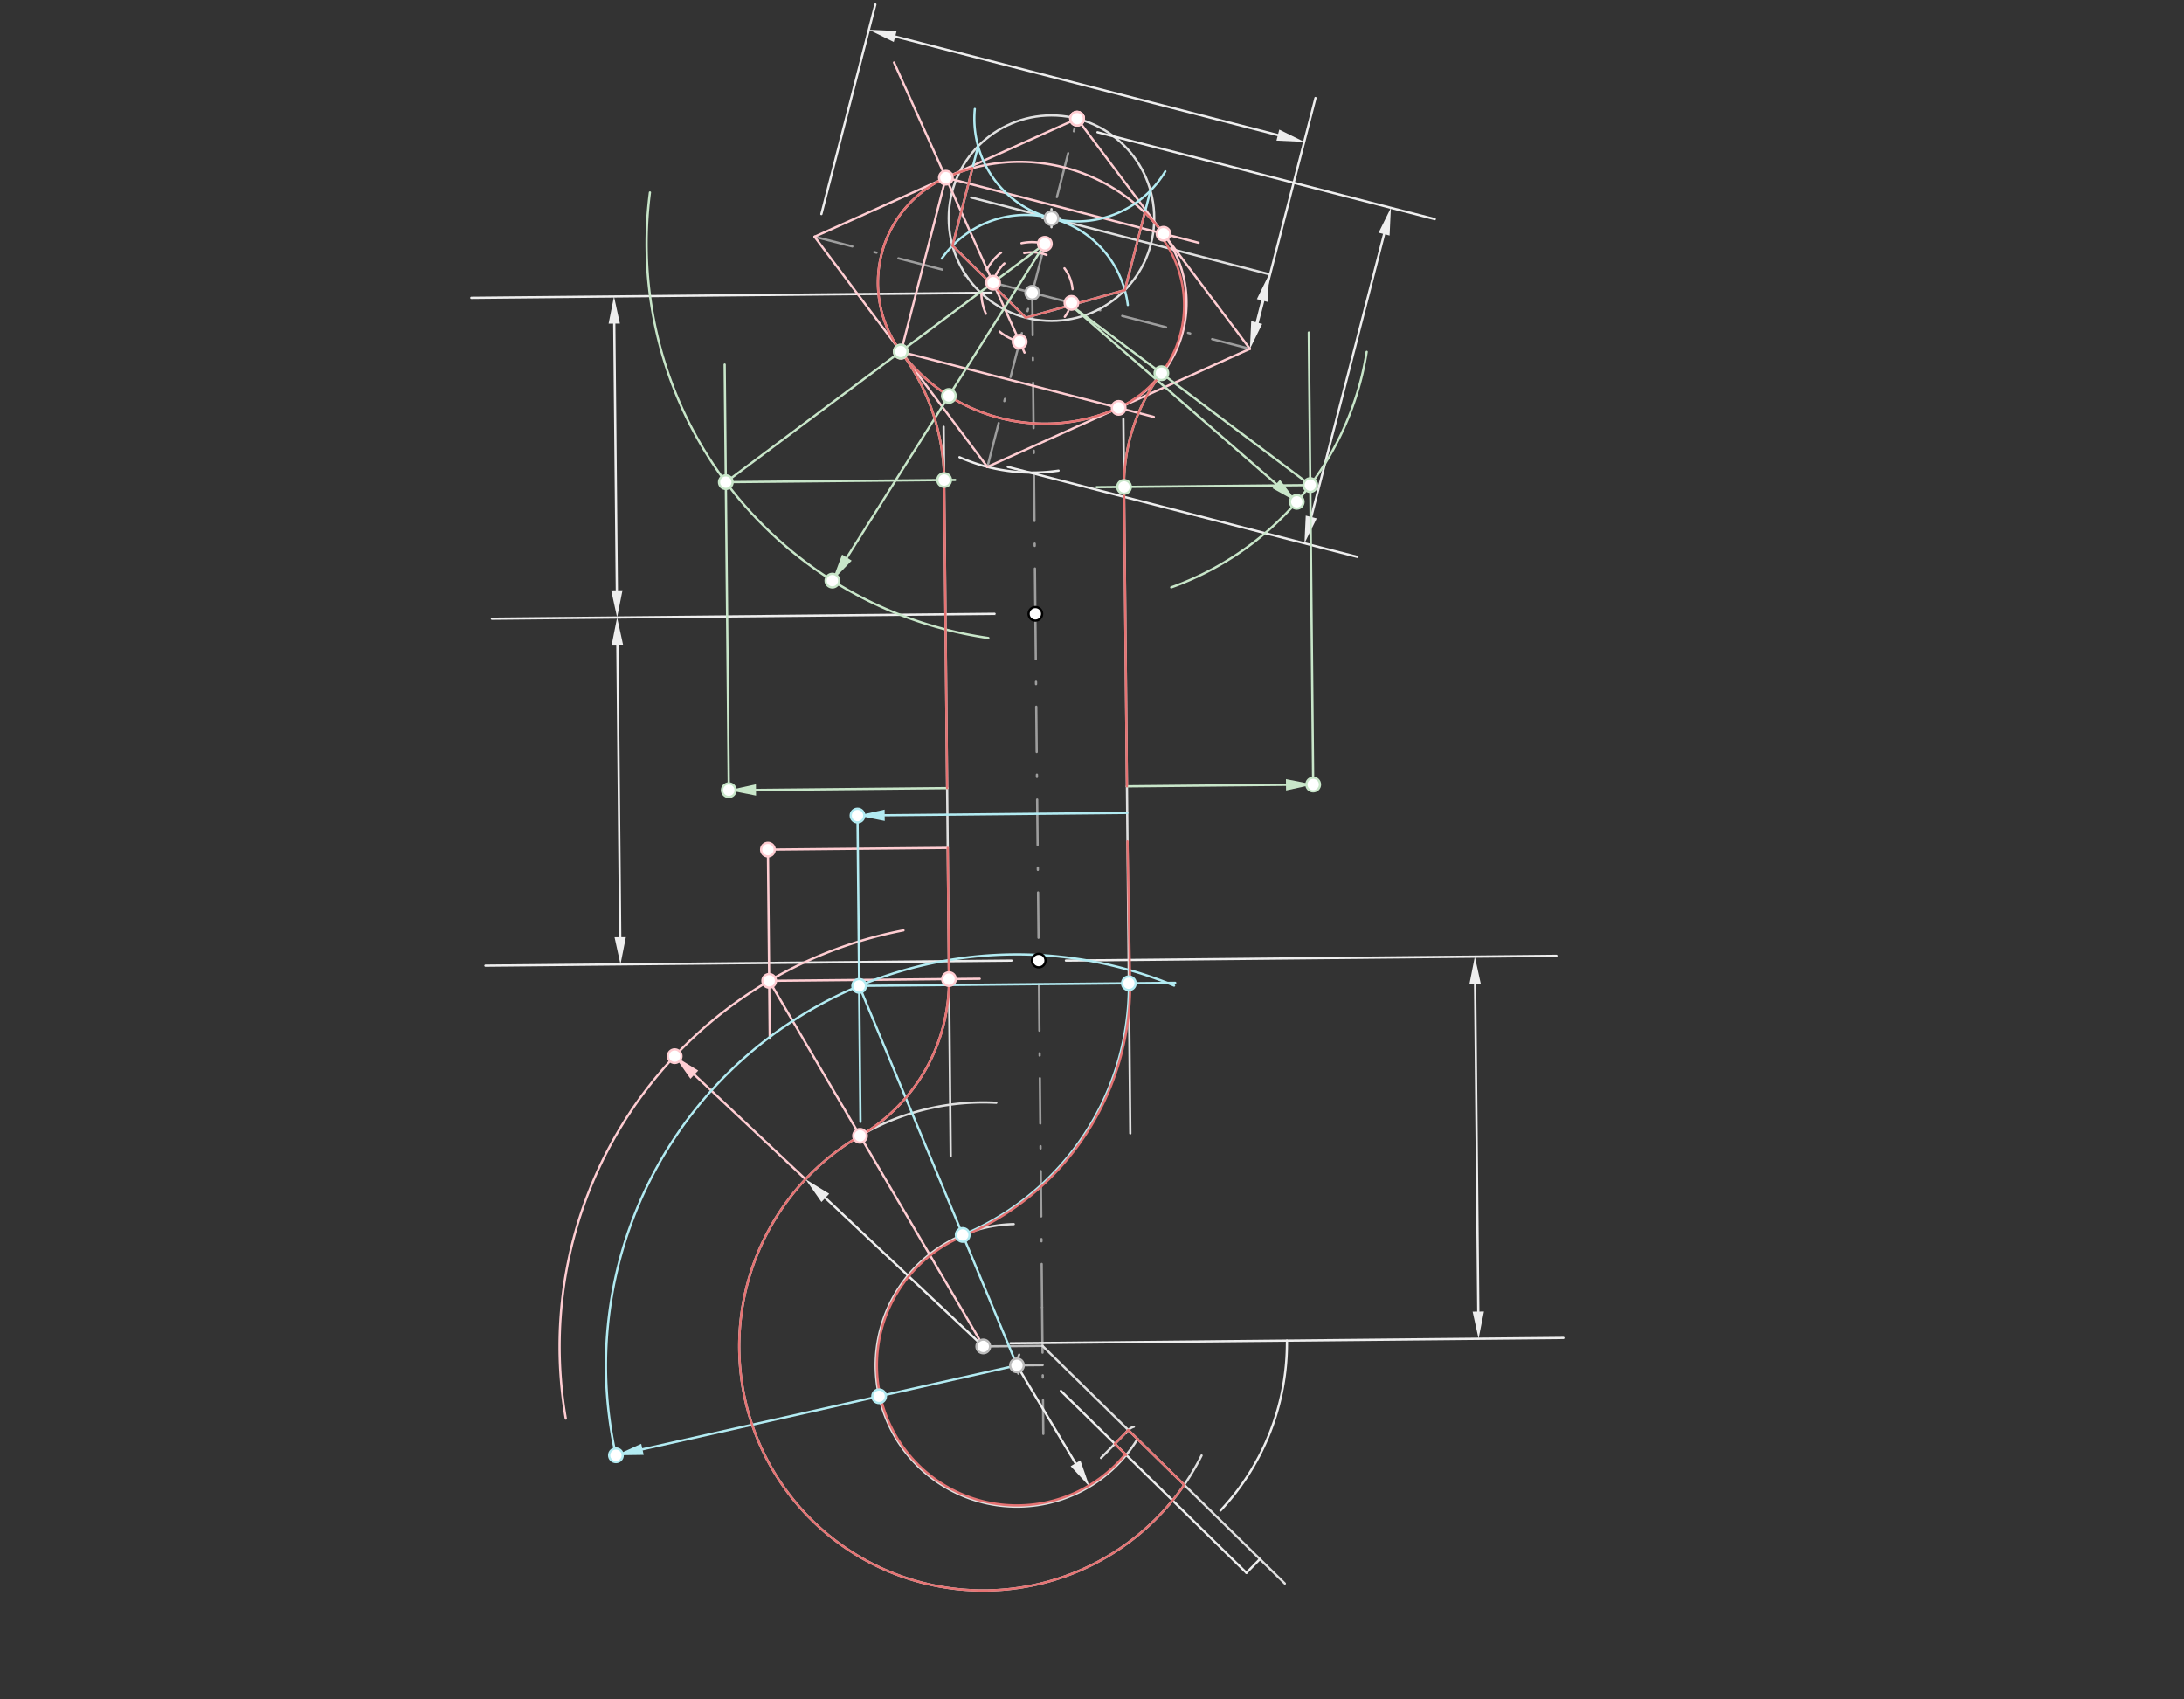 <svg xmlns="http://www.w3.org/2000/svg" class="svg--816" height="100%" preserveAspectRatio="xMidYMid meet" viewBox="0 0 964 750" width="100%"><rect x="0" y="0" width="964" height="750" fill="#333333" stroke="none"/><defs><marker id="marker-arrow" markerHeight="16" markerUnits="userSpaceOnUse" markerWidth="24" orient="auto-start-reverse" refX="24" refY="4" viewBox="0 0 24 8"><path d="M 0 0 L 24 4 L 0 8 z" stroke="inherit"></path></marker></defs><g class="aux-layer--949"><g class="element--733"><line stroke="#9E9E9E" stroke-dasharray="20, 10, 1, 10" stroke-linecap="round" stroke-width="1" x1="457" x2="459.972" y1="270.969" y2="577.096"></line></g><g class="element--733"><line stroke="#9E9E9E" stroke-dasharray="20, 10, 1, 10" stroke-linecap="round" stroke-width="1" x1="457" x2="455.624" y1="270.969" y2="129.243"></line></g><g class="element--733"><line stroke="#9E9E9E" stroke-dasharray="20, 10, 1, 10" stroke-linecap="round" stroke-width="1" x1="435.827" x2="475.421" y1="206.105" y2="52.382"></line></g><g class="element--733"><line stroke="#9E9E9E" stroke-dasharray="20, 10, 1, 10" stroke-linecap="round" stroke-width="1" x1="455.624" x2="551.701" y1="129.243" y2="153.99"></line></g><g class="element--733"><line stroke="#9E9E9E" stroke-dasharray="20, 10, 1, 10" stroke-linecap="round" stroke-width="1" x1="455.624" x2="359.547" y1="129.243" y2="104.497"></line></g><g class="element--733"><line stroke="#EEEEEE" stroke-dasharray="none" stroke-linecap="round" stroke-width="1" x1="554.694" x2="557.192" y1="142.369" y2="132.67"></line><path d="M551.701,153.99 l12,2.5 l0,-5 z" fill="#EEEEEE" stroke="#EEEEEE" stroke-width="0" transform="rotate(284.444, 551.701, 153.99)"></path><path d="M560.185,121.049 l12,2.5 l0,-5 z" fill="#EEEEEE" stroke="#EEEEEE" stroke-width="0" transform="rotate(104.444, 560.185, 121.049)"></path></g><g class="element--733"><line stroke="#E0E0E0" stroke-dasharray="none" stroke-linecap="round" stroke-width="1" x1="560.185" x2="428.645" y1="121.049" y2="87.168"></line></g><g class="element--733"><g class="center--a87"><line x1="460.109" y1="96.303" x2="468.109" y2="96.303" stroke="#E0E0E0" stroke-width="1" stroke-linecap="round"></line><line x1="464.109" y1="92.303" x2="464.109" y2="100.303" stroke="#E0E0E0" stroke-width="1" stroke-linecap="round"></line><circle class="hit--87b" cx="464.109" cy="96.303" r="4" stroke="none" fill="transparent"></circle></g><circle cx="464.109" cy="96.303" fill="none" r="45.354" stroke="#E0E0E0" stroke-dasharray="none" stroke-width="1"></circle></g><g class="element--733"><line stroke="#9E9E9E" stroke-dasharray="20, 10, 1, 10" stroke-linecap="round" stroke-width="1" x1="459.972" x2="460.515" y1="577.096" y2="632.973"></line></g><g class="element--733"><line stroke="#BDBDBD" stroke-dasharray="none" stroke-linecap="round" stroke-width="1" x1="460.137" x2="434.627" y1="594.103" y2="594.351"></line></g><g class="element--733"><path d="M 449.87 597.975 A 11.339 11.339 0 0 0 449.532 606.394" fill="none" stroke="#BDBDBD" stroke-dasharray="none" stroke-linecap="round" stroke-width="1"></path></g><g class="element--733"><line stroke="#BDBDBD" stroke-dasharray="none" stroke-linecap="round" stroke-width="1" x1="448.882" x2="460.22" y1="602.717" y2="602.607"></line></g><g class="element--733"><path d="M 439.744 486.793 A 107.717 107.717 0 1 0 515.926 664.297" fill="none" stroke="#E0E0E0" stroke-dasharray="none" stroke-linecap="round" stroke-width="1"></path></g><g class="element--733"><line stroke="#E0E0E0" stroke-dasharray="none" stroke-linecap="round" stroke-width="1" x1="460.137" x2="567.119" y1="594.103" y2="699.028"></line></g><g class="element--733"><path d="M 515.926 664.297 A 107.717 107.717 0 0 0 530.365 642.496" fill="none" stroke="#E0E0E0" stroke-dasharray="none" stroke-linecap="round" stroke-width="1"></path></g><g class="element--733"><path d="M 447.45 540.371 A 62.362 62.362 0 1 0 502.151 635.143" fill="none" stroke="#E0E0E0" stroke-dasharray="none" stroke-linecap="round" stroke-width="1"></path></g><g class="element--733"><line stroke="#EEEEEE" stroke-dasharray="none" stroke-linecap="round" stroke-width="1" x1="434.004" x2="364.286" y1="594.357" y2="528.774"></line><path d="M355.546,520.552 l12,2.5 l0,-5 z" fill="#EEEEEE" stroke="#EEEEEE" stroke-width="0" transform="rotate(43.25, 355.546, 520.552)"></path></g><g class="element--733"><line stroke="#EEEEEE" stroke-dasharray="none" stroke-linecap="round" stroke-width="1" x1="448.882" x2="474.731" y1="602.717" y2="645.939"></line><path d="M480.89,656.238 l12,2.5 l0,-5 z" fill="#EEEEEE" stroke="#EEEEEE" stroke-width="0" transform="rotate(239.119, 480.89, 656.238)"></path></g><g class="element--733"><line stroke="#EEEEEE" stroke-dasharray="none" stroke-linecap="round" stroke-width="1" x1="556.108" x2="550.154" y1="688.228" y2="694.3"></line></g><g class="element--733"><line stroke="#EEEEEE" stroke-dasharray="none" stroke-linecap="round" stroke-width="1" x1="550.154" x2="468.261" y1="694.3" y2="613.982"></line></g><g class="element--733"><path d="M 500.484 629.809 A 5.669 5.669 0 0 0 497.059 632.628" fill="none" stroke="#E0E0E0" stroke-dasharray="none" stroke-linecap="round" stroke-width="1"></path></g><g class="element--733"><line stroke="#E0E0E0" stroke-dasharray="none" stroke-linecap="round" stroke-width="1" x1="498.04" x2="485.973" y1="631.277" y2="643.581"></line></g><g class="element--733"><line stroke="#E0E0E0" stroke-dasharray="none" stroke-linecap="round" stroke-width="1" x1="418.06" x2="416.511" y1="347.886" y2="188.392"></line></g><g class="element--733"><line stroke="#E0E0E0" stroke-dasharray="none" stroke-linecap="round" stroke-width="1" x1="497.426" x2="495.852" y1="347.115" y2="184.987"></line></g><g class="element--733"><line stroke="#E0E0E0" stroke-dasharray="none" stroke-linecap="round" stroke-width="1" x1="418.06" x2="419.637" y1="347.886" y2="510.342"></line></g><g class="element--733"><line stroke="#E0E0E0" stroke-dasharray="none" stroke-linecap="round" stroke-width="1" x1="497.426" x2="498.913" y1="347.115" y2="500.304"></line></g><g class="element--733"><line stroke="#EEEEEE" stroke-dasharray="none" stroke-linecap="round" stroke-width="1" x1="437.624" x2="208.024" y1="129.243" y2="131.472"></line></g><g class="element--733"><line stroke="#EEEEEE" stroke-dasharray="none" stroke-linecap="round" stroke-width="1" x1="439" x2="217.128" y1="270.969" y2="273.123"></line></g><g class="element--733"><line stroke="#EEEEEE" stroke-dasharray="none" stroke-linecap="round" stroke-width="1" x1="271.125" x2="272.268" y1="142.86" y2="260.587"></line><path d="M271.009,130.861 l12,2.5 l0,-5 z" fill="#EEEEEE" stroke="#EEEEEE" stroke-width="0" transform="rotate(89.444, 271.009, 130.861)"></path><path d="M272.385,272.586 l12,2.5 l0,-5 z" fill="#EEEEEE" stroke="#EEEEEE" stroke-width="0" transform="rotate(269.444, 272.385, 272.586)"></path></g><g class="element--733"><line stroke="#EEEEEE" stroke-dasharray="none" stroke-linecap="round" stroke-width="1" x1="446.486" x2="214.256" y1="424.032" y2="426.287"></line></g><g class="element--733"><line stroke="#EEEEEE" stroke-dasharray="none" stroke-linecap="round" stroke-width="1" x1="272.501" x2="273.755" y1="284.586" y2="413.709"></line><path d="M272.385,272.586 l12,2.5 l0,-5 z" fill="#EEEEEE" stroke="#EEEEEE" stroke-width="0" transform="rotate(89.444, 272.385, 272.586)"></path><path d="M273.871,425.708 l12,2.5 l0,-5 z" fill="#EEEEEE" stroke="#EEEEEE" stroke-width="0" transform="rotate(269.444, 273.871, 425.708)"></path></g><g class="element--733"><line stroke="#EEEEEE" stroke-dasharray="none" stroke-linecap="round" stroke-width="1" x1="470.486" x2="687" y1="424.032" y2="421.93"></line></g><g class="element--733"><line stroke="#EEEEEE" stroke-dasharray="none" stroke-linecap="round" stroke-width="1" x1="446" x2="690.074" y1="592.969" y2="590.599"></line></g><g class="element--733"><line stroke="#EEEEEE" stroke-dasharray="none" stroke-linecap="round" stroke-width="1" x1="651.1" x2="652.505" y1="434.279" y2="578.963"></line><path d="M650.984,422.28 l12,2.5 l0,-5 z" fill="#EEEEEE" stroke="#EEEEEE" stroke-width="0" transform="rotate(89.444, 650.984, 422.28)"></path><path d="M652.621,590.963 l12,2.5 l0,-5 z" fill="#EEEEEE" stroke="#EEEEEE" stroke-width="0" transform="rotate(269.444, 652.621, 590.963)"></path></g><g class="element--733"><path d="M 568.037 591.784 A 107.917 107.917 0 0 1 538.73 666.774" fill="none" stroke="#EEEEEE" stroke-dasharray="none" stroke-linecap="round" stroke-width="1"></path></g><g class="element--733"><path d="M 435.827 206.105 A 79.37 79.37 0 0 0 467.23 207.76" fill="none" stroke="#EEEEEE" stroke-dasharray="none" stroke-linecap="round" stroke-width="1"></path></g><g class="element--733"><path d="M 435.827 206.105 A 79.37 79.37 0 0 1 423.506 201.825" fill="none" stroke="#EEEEEE" stroke-dasharray="none" stroke-linecap="round" stroke-width="1"></path></g><g class="element--733"><line stroke="#EEEEEE" stroke-dasharray="none" stroke-linecap="round" stroke-width="1" x1="362.547" x2="386.371" y1="94.497" y2="2.004"></line></g><g class="element--733"><line stroke="#EEEEEE" stroke-dasharray="none" stroke-linecap="round" stroke-width="1" x1="554.701" x2="580.643" y1="143.99" y2="43.271"></line></g><g class="element--733"><line stroke="#EEEEEE" stroke-dasharray="none" stroke-linecap="round" stroke-width="1" x1="564.038" x2="395.126" y1="59.63" y2="16.123"></line><path d="M575.658,62.623 l12,2.5 l0,-5 z" fill="#EEEEEE" stroke="#EEEEEE" stroke-width="0" transform="rotate(194.444, 575.658, 62.623)"></path><path d="M383.505,13.13 l12,2.5 l0,-5 z" fill="#EEEEEE" stroke="#EEEEEE" stroke-width="0" transform="rotate(14.444, 383.505, 13.13)"></path></g><g class="element--733"><line stroke="#EEEEEE" stroke-dasharray="none" stroke-linecap="round" stroke-width="1" x1="444.827" x2="599.137" y1="206.105" y2="245.85"></line></g><g class="element--733"><line stroke="#EEEEEE" stroke-dasharray="none" stroke-linecap="round" stroke-width="1" x1="484.421" x2="633.304" y1="58.382" y2="96.729"></line></g><g class="element--733"><line stroke="#EEEEEE" stroke-dasharray="none" stroke-linecap="round" stroke-width="1" x1="578.77" x2="610.929" y1="228.213" y2="103.358"></line><path d="M575.777,239.834 l12,2.5 l0,-5 z" fill="#EEEEEE" stroke="#EEEEEE" stroke-width="0" transform="rotate(284.444, 575.777, 239.834)"></path><path d="M613.922,91.737 l12,2.5 l0,-5 z" fill="#EEEEEE" stroke="#EEEEEE" stroke-width="0" transform="rotate(104.444, 613.922, 91.737)"></path></g><g class="element--733"><line stroke="#FFCDD2" stroke-dasharray="none" stroke-linecap="round" stroke-width="1" x1="359.547" x2="475.421" y1="104.497" y2="52.382"></line></g><g class="element--733"><line stroke="#FFCDD2" stroke-dasharray="none" stroke-linecap="round" stroke-width="1" x1="417.484" x2="394.62" y1="78.439" y2="27.602"></line></g><g class="element--733"><line stroke="#FFCDD2" stroke-dasharray="none" stroke-linecap="round" stroke-width="1" x1="417.484" x2="452.214" y1="78.439" y2="155.658"></line></g><g class="element--733"><path d="M 450.056 150.86 A 22.323 22.323 0 1 1 461.192 107.626" fill="none" stroke="#FFCDD2" stroke-dasharray="10" stroke-linecap="round" stroke-width="1"></path></g><g class="element--733"><path d="M 438.33 124.789 A 17.858 17.858 0 1 1 469.991 139.85" fill="none" stroke="#FFCDD2" stroke-dasharray="10" stroke-linecap="round" stroke-width="1"></path></g><g class="element--733"><line stroke="#FFCDD2" stroke-dasharray="none" stroke-linecap="round" stroke-width="1" x1="359.547" x2="435.827" y1="104.497" y2="206.105"></line></g><g class="element--733"><line stroke="#FFCDD2" stroke-dasharray="none" stroke-linecap="round" stroke-width="1" x1="417.484" x2="397.687" y1="78.439" y2="155.301"></line></g><g class="element--733"><line stroke="#FFCDD2" stroke-dasharray="none" stroke-linecap="round" stroke-width="1" x1="475.421" x2="551.701" y1="52.382" y2="153.99"></line></g><g class="element--733"><line stroke="#FFCDD2" stroke-dasharray="none" stroke-linecap="round" stroke-width="1" x1="551.701" x2="435.827" y1="153.99" y2="206.105"></line></g><g class="element--733"><line stroke="#FFCDD2" stroke-dasharray="none" stroke-linecap="round" stroke-width="1" x1="417.484" x2="529.036" y1="78.439" y2="107.172"></line></g><g class="element--733"><line stroke="#FFCDD2" stroke-dasharray="none" stroke-linecap="round" stroke-width="1" x1="397.687" x2="509.296" y1="155.301" y2="184.048"></line></g><g class="element--733"><path d="M 397.687 155.301 A 50.822 50.822 0 0 1 417.484 78.439" fill="none" stroke="#FFCDD2" stroke-dasharray="none" stroke-linecap="round" stroke-width="1"></path></g><g class="element--733"><path d="M 417.484 78.439 A 79.409 79.409 0 0 1 513.561 103.186" fill="none" stroke="#FFCDD2" stroke-dasharray="none" stroke-linecap="round" stroke-width="1"></path></g><g class="element--733"><path d="M 513.561 103.186 A 50.822 50.822 0 0 1 493.764 180.047" fill="none" stroke="#FFCDD2" stroke-dasharray="none" stroke-linecap="round" stroke-width="1"></path></g><g class="element--733"><path d="M 397.687 155.301 A 79.409 79.409 0 0 0 493.764 180.047" fill="none" stroke="#FFCDD2" stroke-dasharray="none" stroke-linecap="round" stroke-width="1"></path></g><g class="element--733"><path d="M 464.109 96.303 A 45.354 45.354 0 0 0 415.711 114.113" fill="none" stroke="#B2EBF2" stroke-dasharray="none" stroke-linecap="round" stroke-width="1"></path></g><g class="element--733"><path d="M 464.109 96.303 A 45.354 45.354 0 0 1 497.805 134.636" fill="none" stroke="#B2EBF2" stroke-dasharray="none" stroke-linecap="round" stroke-width="1"></path></g><g class="element--733"><path d="M 464.109 96.303 A 45.354 45.354 0 0 1 430.269 48.105" fill="none" stroke="#B2EBF2" stroke-dasharray="none" stroke-linecap="round" stroke-width="1"></path></g><g class="element--733"><path d="M 464.109 96.303 A 45.354 45.354 0 0 0 514.365 75.628" fill="none" stroke="#B2EBF2" stroke-dasharray="none" stroke-linecap="round" stroke-width="1"></path></g><g class="element--733"><line stroke="#B2EBF2" stroke-dasharray="none" stroke-linecap="round" stroke-width="1" x1="431.728" x2="420.416" y1="64.545" y2="108.466"></line></g><g class="element--733"><line stroke="#B2EBF2" stroke-dasharray="none" stroke-linecap="round" stroke-width="1" x1="420.416" x2="452.796" y1="108.466" y2="140.223"></line></g><g class="element--733"><line stroke="#B2EBF2" stroke-dasharray="none" stroke-linecap="round" stroke-width="1" x1="452.796" x2="496.489" y1="140.223" y2="128.06"></line></g><g class="element--733"><line stroke="#B2EBF2" stroke-dasharray="none" stroke-linecap="round" stroke-width="1" x1="496.489" x2="507.801" y1="128.06" y2="84.139"></line></g><g class="element--733"><path d="M 429.234 74.23 A 79.409 79.409 0 0 0 417.484 78.439" fill="none" stroke="#E57373" stroke-dasharray="none" stroke-linecap="round" stroke-width="1"></path></g><g class="element--733"><path d="M 417.484 78.439 A 50.822 50.822 0 0 0 397.687 155.301" fill="none" stroke="#E57373" stroke-dasharray="none" stroke-linecap="round" stroke-width="1"></path></g><g class="element--733"><path d="M 397.687 155.301 A 79.409 79.409 0 0 0 493.764 180.047" fill="none" stroke="#E57373" stroke-dasharray="none" stroke-linecap="round" stroke-width="1"></path></g><g class="element--733"><path d="M 493.764 180.047 A 50.029 50.029 0 0 0 512.268 104.182" fill="none" stroke="#E57373" stroke-dasharray="none" stroke-linecap="round" stroke-width="1"></path></g><g class="element--733"><path d="M 513.561 103.186 A 79.409 79.409 0 0 0 505.307 93.824" fill="none" stroke="#E57373" stroke-dasharray="none" stroke-linecap="round" stroke-width="1"></path></g><g class="element--733"><line stroke="#E57373" stroke-dasharray="none" stroke-linecap="round" stroke-width="1" x1="505.307" x2="496.489" y1="93.824" y2="128.06"></line></g><g class="element--733"><line stroke="#E57373" stroke-dasharray="none" stroke-linecap="round" stroke-width="1" x1="496.489" x2="452.796" y1="128.06" y2="140.223"></line></g><g class="element--733"><line stroke="#E57373" stroke-dasharray="none" stroke-linecap="round" stroke-width="1" x1="452.8" x2="420.416" y1="140.222" y2="108.466"></line></g><g class="element--733"><line stroke="#E57373" stroke-dasharray="none" stroke-linecap="round" stroke-width="1" x1="420.416" x2="429.234" y1="108.466" y2="74.23"></line></g><g class="element--733"><line stroke="#C8E6C9" stroke-dasharray="none" stroke-linecap="round" stroke-width="1" x1="461.192" x2="418.823" y1="107.626" y2="174.787"></line></g><g class="element--733"><line stroke="#C8E6C9" stroke-dasharray="none" stroke-linecap="round" stroke-width="1" x1="418.823" x2="373.804" y1="174.787" y2="246.152"></line><path d="M367.401,256.301 l12,2.5 l0,-5 z" fill="#C8E6C9" stroke="#C8E6C9" stroke-width="0" transform="rotate(302.246, 367.401, 256.301)"></path></g><g class="element--733"><path d="M 367.401 256.301 A 175.787 175.787 0 0 0 436.24 281.633" fill="none" stroke="#C8E6C9" stroke-dasharray="none" stroke-linecap="round" stroke-width="1"></path></g><g class="element--733"><path d="M 367.401 256.301 A 175.787 175.787 0 0 1 286.872 84.961" fill="none" stroke="#C8E6C9" stroke-dasharray="none" stroke-linecap="round" stroke-width="1"></path></g><g class="element--733"><line stroke="#C8E6C9" stroke-dasharray="none" stroke-linecap="round" stroke-width="1" x1="418.06" x2="333.686" y1="347.886" y2="348.705"></line><path d="M321.686,348.822 l12,2.5 l0,-5 z" fill="#C8E6C9" stroke="#C8E6C9" stroke-width="0" transform="rotate(359.444, 321.686, 348.822)"></path></g><g class="element--733"><line stroke="#C8E6C9" stroke-dasharray="none" stroke-linecap="round" stroke-width="1" x1="321.686" x2="319.862" y1="348.822" y2="160.927"></line></g><g class="element--733"><line stroke="#C8E6C9" stroke-dasharray="none" stroke-linecap="round" stroke-width="1" x1="320.366" x2="461.192" y1="212.836" y2="107.626"></line></g><g class="element--733"><line stroke="#C8E6C9" stroke-dasharray="none" stroke-linecap="round" stroke-width="1" x1="320.366" x2="421.619" y1="212.836" y2="211.853"></line></g><g class="element--733"><path d="M 397.576 155.153 A 96.378 96.378 0 0 1 416.74 211.9" fill="none" stroke="#C8E6C9" stroke-dasharray="none" stroke-linecap="round" stroke-width="1"></path></g><g class="element--733"><line stroke="#C8E6C9" stroke-dasharray="none" stroke-linecap="round" stroke-width="1" x1="497.426" x2="567.628" y1="347.115" y2="346.434"></line><path d="M579.627,346.317 l12,2.5 l0,-5 z" fill="#C8E6C9" stroke="#C8E6C9" stroke-width="0" transform="rotate(179.444, 579.627, 346.317)"></path></g><g class="element--733"><line stroke="#C8E6C9" stroke-dasharray="none" stroke-linecap="round" stroke-width="1" x1="579.627" x2="577.69" y1="346.317" y2="146.801"></line></g><g class="element--733"><line stroke="#C8E6C9" stroke-dasharray="none" stroke-linecap="round" stroke-width="1" x1="472.627" x2="510.362" y1="134.703" y2="167.551"></line></g><g class="element--733"><line stroke="#C8E6C9" stroke-dasharray="none" stroke-linecap="round" stroke-width="1" x1="510.362" x2="563.314" y1="167.551" y2="213.646"></line><path d="M572.365,221.525 l12,2.5 l0,-5 z" fill="#C8E6C9" stroke="#C8E6C9" stroke-width="0" transform="rotate(221.04, 572.365, 221.525)"></path></g><g class="element--733"><path d="M 572.365 221.525 A 132.233 132.233 0 0 0 603.243 155.322" fill="none" stroke="#C8E6C9" stroke-dasharray="none" stroke-linecap="round" stroke-width="1"></path></g><g class="element--733"><path d="M 572.365 221.525 A 132.233 132.233 0 0 1 516.978 259.277" fill="none" stroke="#C8E6C9" stroke-dasharray="none" stroke-linecap="round" stroke-width="1"></path></g><g class="element--733"><line stroke="#C8E6C9" stroke-dasharray="none" stroke-linecap="round" stroke-width="1" x1="578.344" x2="484.035" y1="214.136" y2="215.052"></line></g><g class="element--733"><line stroke="#C8E6C9" stroke-dasharray="none" stroke-linecap="round" stroke-width="1" x1="472.627" x2="578.344" y1="134.703" y2="214.136"></line></g><g class="element--733"><path d="M 512.624 164.755 A 82.205 82.205 0 0 0 496.143 214.934" fill="none" stroke="#C8E6C9" stroke-dasharray="none" stroke-linecap="round" stroke-width="1"></path></g><g class="element--733"><path d="M 397.576 155.153 A 96.378 96.378 0 0 1 416.74 211.9" fill="none" stroke="#E57373" stroke-dasharray="none" stroke-linecap="round" stroke-width="1"></path></g><g class="element--733"><line stroke="#E57373" stroke-dasharray="none" stroke-linecap="round" stroke-width="1" x1="416.74" x2="418.06" y1="211.9" y2="347.886"></line></g><g class="element--733"><path d="M 512.624 164.755 A 82.205 82.205 0 0 0 496.143 214.934" fill="none" stroke="#E57373" stroke-dasharray="none" stroke-linecap="round" stroke-width="1"></path></g><g class="element--733"><line stroke="#E57373" stroke-dasharray="none" stroke-linecap="round" stroke-width="1" x1="496.143" x2="497.426" y1="214.934" y2="347.115"></line></g><g class="element--733"><line stroke="#FFCDD2" stroke-dasharray="none" stroke-linecap="round" stroke-width="1" x1="355.546" x2="306.475" y1="520.552" y2="474.391"></line><path d="M297.734,466.169 l12,2.5 l0,-5 z" fill="#FFCDD2" stroke="#FFCDD2" stroke-width="0" transform="rotate(43.25, 297.734, 466.169)"></path></g><g class="element--733"><path d="M 297.791 466.222 A 187.009 187.009 0 0 1 398.796 410.692" fill="none" stroke="#FFCDD2" stroke-dasharray="none" stroke-linecap="round" stroke-width="1"></path></g><g class="element--733"><path d="M 297.791 466.222 A 187.009 187.009 0 0 0 249.725 626.194" fill="none" stroke="#FFCDD2" stroke-dasharray="none" stroke-linecap="round" stroke-width="1"></path></g><g class="element--733"><line stroke="#FFCDD2" stroke-dasharray="none" stroke-linecap="round" stroke-width="1" x1="418.316" x2="338.95" y1="374.262" y2="375.033"></line></g><g class="element--733"><line stroke="#FFCDD2" stroke-dasharray="none" stroke-linecap="round" stroke-width="1" x1="338.95" x2="339.759" y1="375.033" y2="458.442"></line></g><g class="element--733"><line stroke="#FFCDD2" stroke-dasharray="none" stroke-linecap="round" stroke-width="1" x1="339.512" x2="433.714" y1="432.976" y2="593.696"></line></g><g class="element--733"><line stroke="#FFCDD2" stroke-dasharray="none" stroke-linecap="round" stroke-width="1" x1="339.512" x2="432.439" y1="432.976" y2="432.074"></line></g><g class="element--733"><path d="M 418.878 432.206 A 79.37 79.37 0 0 1 379.647 501.451" fill="none" stroke="#FFCDD2" stroke-dasharray="none" stroke-linecap="round" stroke-width="1"></path></g><g class="element--733"><line stroke="#B2EBF2" stroke-dasharray="none" stroke-linecap="round" stroke-width="1" x1="448.882" x2="388.03" y1="602.717" y2="616.36"></line></g><g class="element--733"><line stroke="#B2EBF2" stroke-dasharray="none" stroke-linecap="round" stroke-width="1" x1="388.03" x2="283.568" y1="616.36" y2="639.78"></line><path d="M271.859,642.405 l12,2.5 l0,-5 z" fill="#B2EBF2" stroke="#B2EBF2" stroke-width="0" transform="rotate(347.363, 271.859, 642.405)"></path></g><g class="element--733"><path d="M 271.859 642.405 A 181.417 181.417 0 0 1 518.225 435.075" fill="none" stroke="#B2EBF2" stroke-dasharray="none" stroke-linecap="round" stroke-width="1"></path></g><g class="element--733"><line stroke="#B2EBF2" stroke-dasharray="none" stroke-linecap="round" stroke-width="1" x1="497.54" x2="390.49" y1="358.852" y2="359.891"></line><path d="M378.491,360.008 l12,2.5 l0,-5 z" fill="#B2EBF2" stroke="#B2EBF2" stroke-width="0" transform="rotate(359.444, 378.491, 360.008)"></path></g><g class="element--733"><line stroke="#B2EBF2" stroke-dasharray="none" stroke-linecap="round" stroke-width="1" x1="378.491" x2="379.803" y1="360.008" y2="495.227"></line></g><g class="element--733"><line stroke="#B2EBF2" stroke-dasharray="none" stroke-linecap="round" stroke-width="1" x1="379.221" x2="448.882" y1="435.207" y2="602.717"></line></g><g class="element--733"><line stroke="#B2EBF2" stroke-dasharray="none" stroke-linecap="round" stroke-width="1" x1="379.221" x2="518.726" y1="435.207" y2="433.852"></line></g><g class="element--733"><path d="M 424.936 545.135 A 119.055 119.055 0 0 0 498.27 434.051" fill="none" stroke="#B2EBF2" stroke-dasharray="none" stroke-linecap="round" stroke-width="1"></path></g><g class="element--733"><line stroke="#E57373" stroke-dasharray="none" stroke-linecap="round" stroke-width="1" x1="418.316" x2="418.861" y1="374.262" y2="434.822"></line></g><g class="element--733"><path d="M 418.861 434.822 A 79.37 79.37 0 0 1 381.891 500.085" fill="none" stroke="#E57373" stroke-dasharray="none" stroke-linecap="round" stroke-width="1"></path></g><g class="element--733"><path d="M 381.891 500.085 A 107.717 107.717 0 1 0 522.706 655.469" fill="none" stroke="#E57373" stroke-dasharray="none" stroke-linecap="round" stroke-width="1"></path></g><g class="element--733"><line stroke="#E57373" stroke-dasharray="none" stroke-linecap="round" stroke-width="1" x1="522.706" x2="498.04" y1="655.469" y2="631.277"></line></g><g class="element--733"><line stroke="#E57373" stroke-dasharray="none" stroke-linecap="round" stroke-width="1" x1="498.04" x2="492.085" y1="631.277" y2="637.348"></line></g><g class="element--733"><line stroke="#E57373" stroke-dasharray="none" stroke-linecap="round" stroke-width="1" x1="492.085" x2="497.099" y1="637.348" y2="642.266"></line></g><g class="element--733"><path d="M 496.708 641.882 A 61.817 61.817 0 1 1 425.145 545.639" fill="none" stroke="#E57373" stroke-dasharray="none" stroke-linecap="round" stroke-width="1"></path></g><g class="element--733"><path d="M 425.145 545.639 A 119.6 119.6 0 0 0 498.815 434.046" fill="none" stroke="#E57373" stroke-dasharray="none" stroke-linecap="round" stroke-width="1"></path></g><g class="element--733"><line stroke="#E57373" stroke-dasharray="none" stroke-linecap="round" stroke-width="1" x1="498.815" x2="497.662" y1="434.046" y2="371.433"></line></g><g class="element--733"><circle cx="455.624" cy="129.243" r="3" stroke="#BDBDBD" stroke-width="1" fill="#ffffff"></circle>}</g><g class="element--733"><circle cx="464.109" cy="96.303" r="3" stroke="#BDBDBD" stroke-width="1" fill="#ffffff"></circle>}</g><g class="element--733"><circle cx="434.004" cy="594.357" r="3" stroke="#BDBDBD" stroke-width="1" fill="#ffffff"></circle>}</g><g class="element--733"><circle cx="448.882" cy="602.717" r="3" stroke="#BDBDBD" stroke-width="1" fill="#ffffff"></circle>}</g><g class="element--733"><circle cx="475.421" cy="52.382" r="3" stroke="#FFCDD2" stroke-width="1" fill="#ffffff"></circle>}</g><g class="element--733"><circle cx="475.421" cy="52.382" r="3" stroke="#FFCDD2" stroke-width="1" fill="#ffffff"></circle>}</g><g class="element--733"><circle cx="475.421" cy="52.382" r="3" stroke="#FFCDD2" stroke-width="1" fill="#ffffff"></circle>}</g><g class="element--733"><circle cx="438.33" cy="124.789" r="3" stroke="#FFCDD2" stroke-width="1" fill="#ffffff"></circle>}</g><g class="element--733"><circle cx="450.056" cy="150.86" r="3" stroke="#FFCDD2" stroke-width="1" fill="#ffffff"></circle>}</g><g class="element--733"><circle cx="461.192" cy="107.626" r="3" stroke="#FFCDD2" stroke-width="1" fill="#ffffff"></circle>}</g><g class="element--733"><circle cx="472.918" cy="133.698" r="3" stroke="#FFCDD2" stroke-width="1" fill="#ffffff"></circle>}</g><g class="element--733"><circle cx="417.484" cy="78.439" r="3" stroke="#FFCDD2" stroke-width="1" fill="#ffffff"></circle>}</g><g class="element--733"><circle cx="397.687" cy="155.301" r="3" stroke="#FFCDD2" stroke-width="1" fill="#ffffff"></circle>}</g><g class="element--733"><circle cx="513.561" cy="103.186" r="3" stroke="#FFCDD2" stroke-width="1" fill="#ffffff"></circle>}</g><g class="element--733"><circle cx="493.764" cy="180.047" r="3" stroke="#FFCDD2" stroke-width="1" fill="#ffffff"></circle>}</g><g class="element--733"><circle cx="418.823" cy="174.787" r="3" stroke="#C8E6C9" stroke-width="1" fill="#ffffff"></circle>}</g><g class="element--733"><circle cx="367.401" cy="256.301" r="3" stroke="#C8E6C9" stroke-width="1" fill="#ffffff"></circle>}</g><g class="element--733"><circle cx="321.686" cy="348.822" r="3" stroke="#C8E6C9" stroke-width="1" fill="#ffffff"></circle>}</g><g class="element--733"><circle cx="320.366" cy="212.836" r="3" stroke="#C8E6C9" stroke-width="1" fill="#ffffff"></circle>}</g><g class="element--733"><circle cx="397.576" cy="155.153" r="3" stroke="#C8E6C9" stroke-width="1" fill="#ffffff"></circle>}</g><g class="element--733"><circle cx="416.74" cy="211.9" r="3" stroke="#C8E6C9" stroke-width="1" fill="#ffffff"></circle>}</g><g class="element--733"><circle cx="579.627" cy="346.317" r="3" stroke="#C8E6C9" stroke-width="1" fill="#ffffff"></circle>}</g><g class="element--733"><circle cx="572.365" cy="221.525" r="3" stroke="#C8E6C9" stroke-width="1" fill="#ffffff"></circle>}</g><g class="element--733"><circle cx="578.344" cy="214.136" r="3" stroke="#C8E6C9" stroke-width="1" fill="#ffffff"></circle>}</g><g class="element--733"><circle cx="496.143" cy="214.934" r="3" stroke="#C8E6C9" stroke-width="1" fill="#ffffff"></circle>}</g><g class="element--733"><circle cx="512.624" cy="164.755" r="3" stroke="#C8E6C9" stroke-width="1" fill="#ffffff"></circle>}</g><g class="element--733"><circle cx="297.791" cy="466.222" r="3" stroke="#FFCDD2" stroke-width="1" fill="#ffffff"></circle>}</g><g class="element--733"><circle cx="338.95" cy="375.033" r="3" stroke="#FFCDD2" stroke-width="1" fill="#ffffff"></circle>}</g><g class="element--733"><circle cx="339.512" cy="432.976" r="3" stroke="#FFCDD2" stroke-width="1" fill="#ffffff"></circle>}</g><g class="element--733"><circle cx="379.608" cy="501.384" r="3" stroke="#FFCDD2" stroke-width="1" fill="#ffffff"></circle>}</g><g class="element--733"><circle cx="418.878" cy="432.206" r="3" stroke="#FFCDD2" stroke-width="1" fill="#ffffff"></circle>}</g><g class="element--733"><circle cx="388.03" cy="616.36" r="3" stroke="#B2EBF2" stroke-width="1" fill="#ffffff"></circle>}</g><g class="element--733"><circle cx="271.859" cy="642.405" r="3" stroke="#B2EBF2" stroke-width="1" fill="#ffffff"></circle>}</g><g class="element--733"><circle cx="378.491" cy="360.008" r="3" stroke="#B2EBF2" stroke-width="1" fill="#ffffff"></circle>}</g><g class="element--733"><circle cx="379.221" cy="435.207" r="3" stroke="#B2EBF2" stroke-width="1" fill="#ffffff"></circle>}</g><g class="element--733"><circle cx="424.936" cy="545.135" r="3" stroke="#B2EBF2" stroke-width="1" fill="#ffffff"></circle>}</g><g class="element--733"><circle cx="498.27" cy="434.051" r="3" stroke="#B2EBF2" stroke-width="1" fill="#ffffff"></circle>}</g></g><g class="main-layer--75a"><g class="element--733"><circle cx="457" cy="270.969" r="3" stroke="#000000" stroke-width="1" fill="#ffffff"></circle>}</g><g class="element--733"><circle cx="458.486" cy="424.032" r="3" stroke="#000000" stroke-width="1" fill="#ffffff"></circle>}</g></g><g class="snaps-layer--ac6"></g><g class="temp-layer--52d"></g></svg>